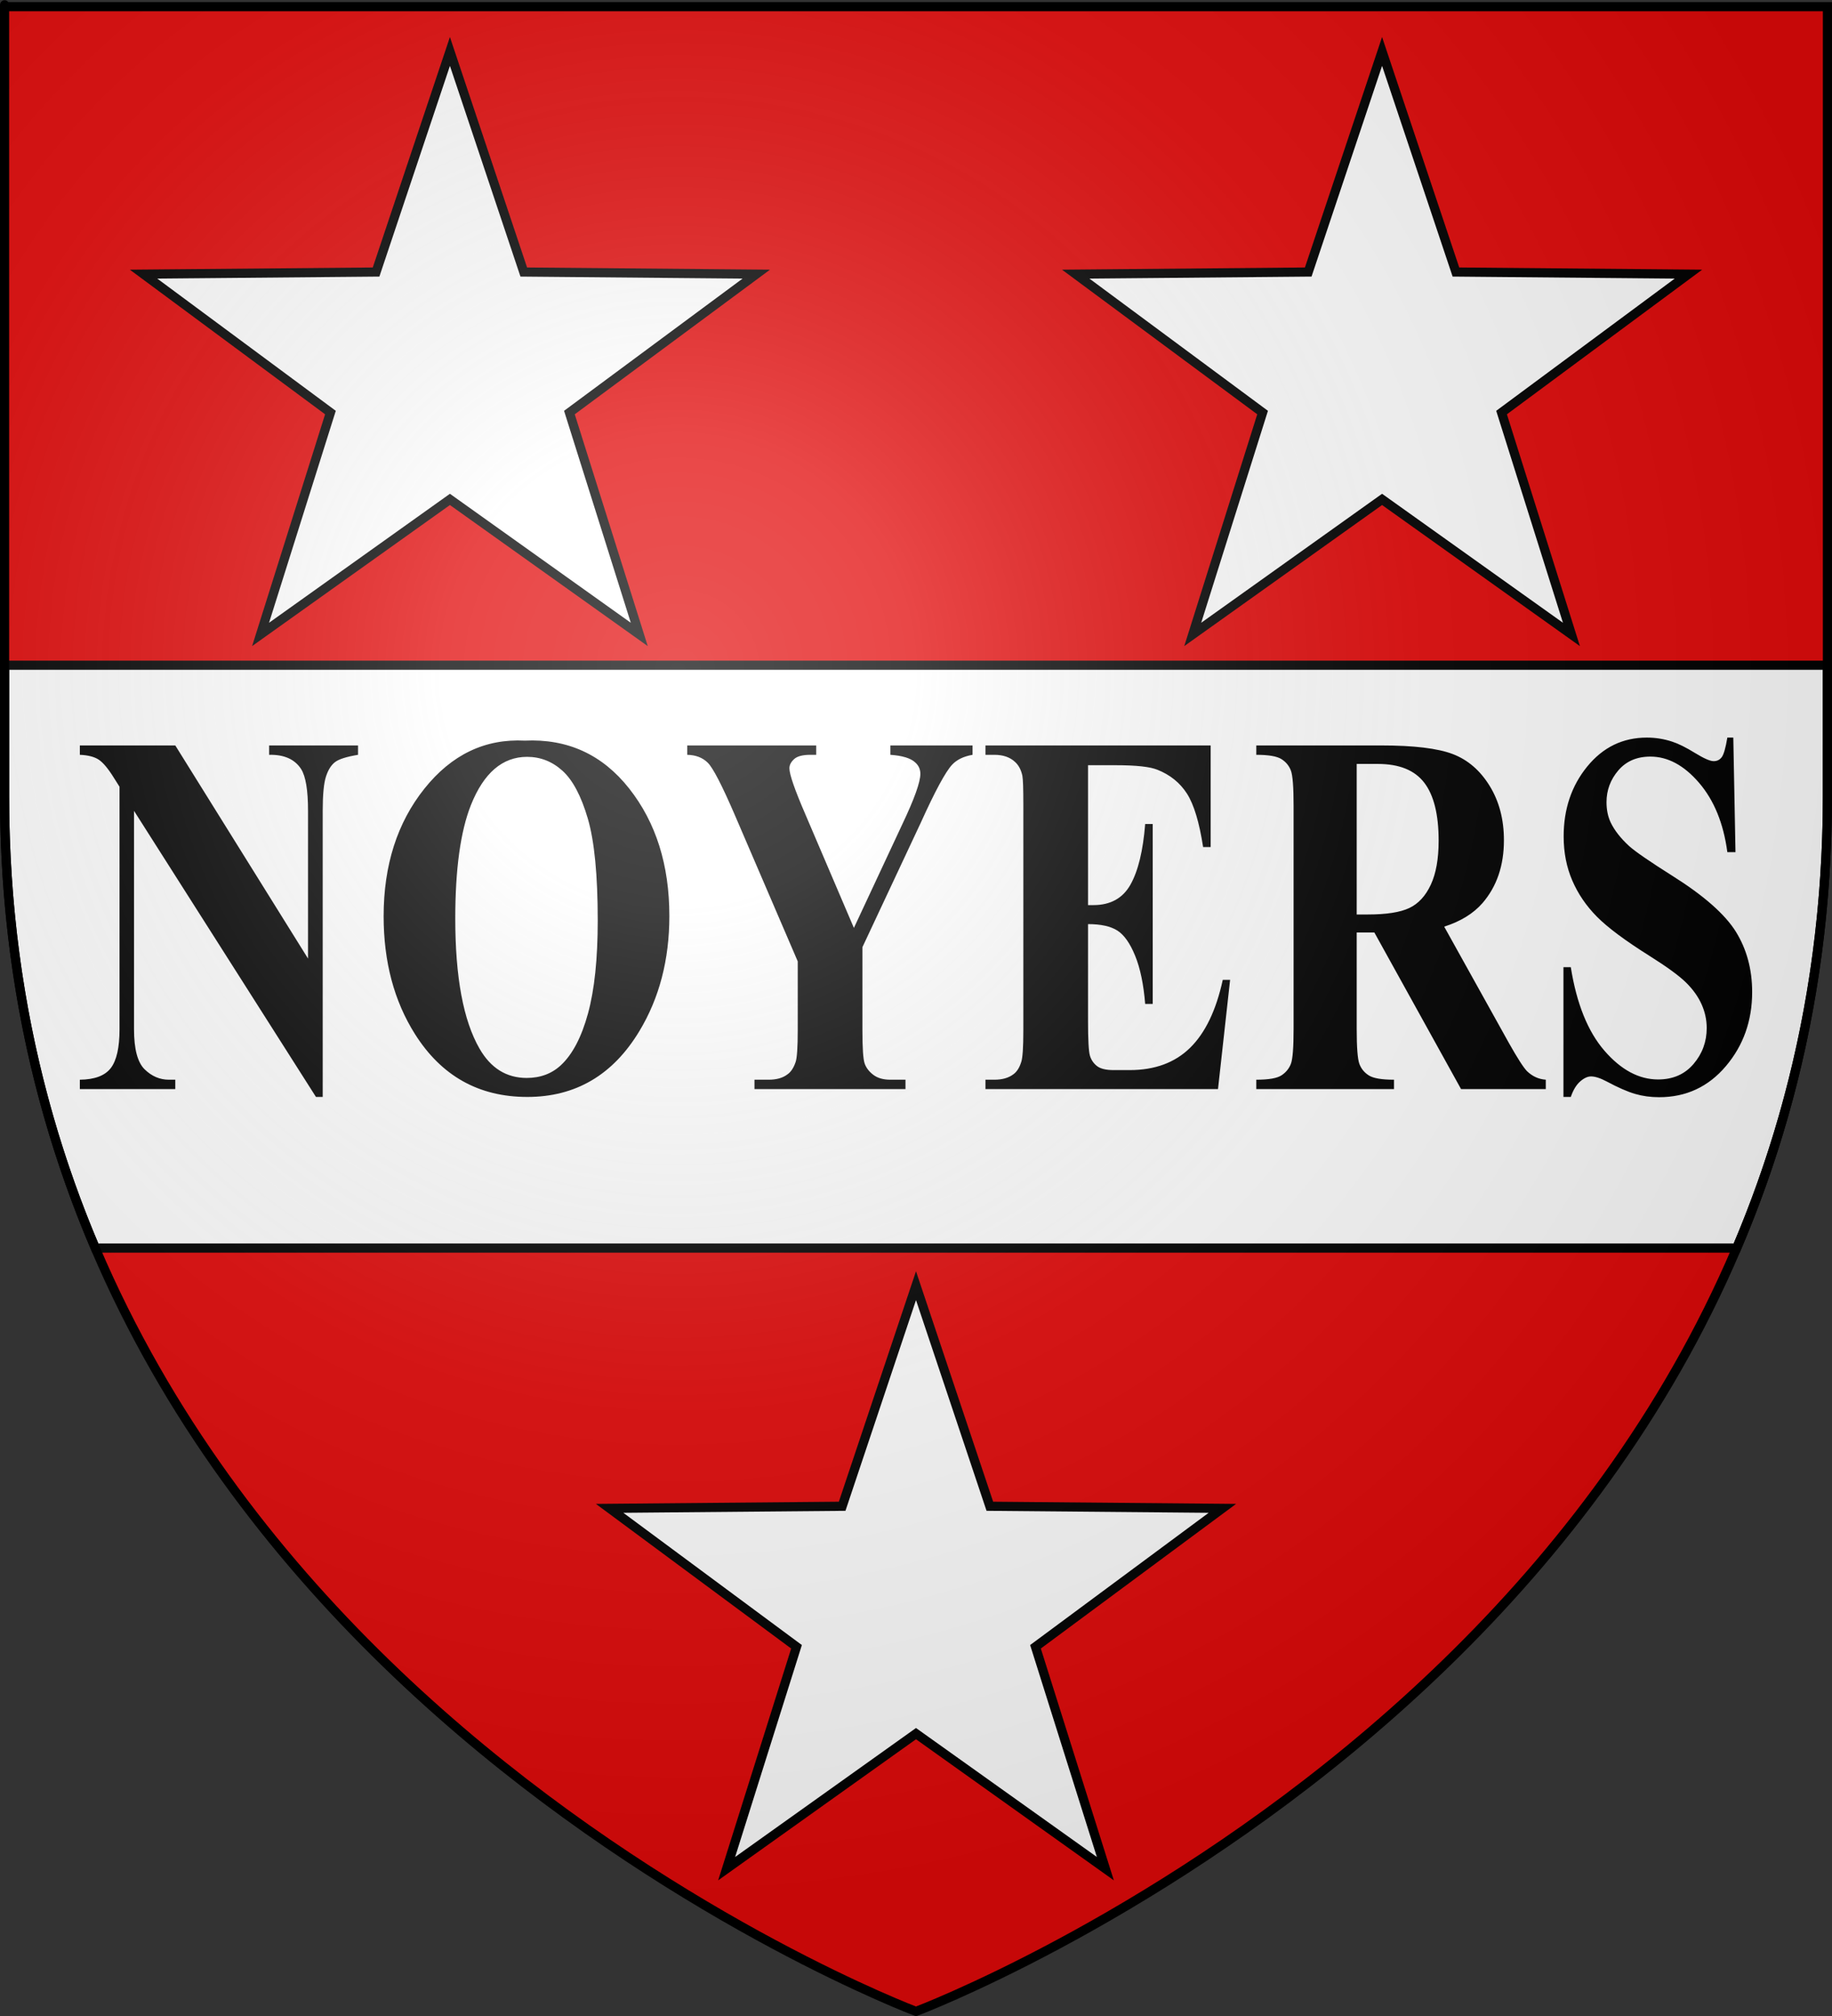 <?xml version="1.0" encoding="UTF-8" standalone="no"?>
<svg
   xmlns:dc="http://purl.org/dc/elements/1.1/"
   xmlns:cc="http://web.resource.org/cc/"
   xmlns:rdf="http://www.w3.org/1999/02/22-rdf-syntax-ns#"
   xmlns:svg="http://www.w3.org/2000/svg"
   xmlns="http://www.w3.org/2000/svg"
   xmlns:xlink="http://www.w3.org/1999/xlink"
   xmlns:sodipodi="http://sodipodi.sourceforge.net/DTD/sodipodi-0.dtd"
   xmlns:inkscape="http://www.inkscape.org/namespaces/inkscape"
   height="660"
   width="600"
   version="1.0"
   id="svg2"
   sodipodi:version="0.32"
   inkscape:version="0.45.1"
   sodipodi:docname="Blason_Noyers.svg"
   sodipodi:docbase="C:\monAtelierGraphique\Blasons"
   inkscape:export-filename="/Users/olivier/Desktop/Blason Rouge/Blason_Vide_3D.png"
   inkscape:export-xdpi="144"
   inkscape:export-ydpi="144"
   inkscape:output_extension="org.inkscape.output.svg.inkscape">
  <rect width="100%" height="100%" fill="#333333" stroke="none"/>
  <sodipodi:namedview
     inkscape:window-height="750"
     inkscape:window-width="1280"
     inkscape:pageshadow="2"
     inkscape:pageopacity="0.0"
     guidetolerance="10.0"
     gridtolerance="10.0"
     objecttolerance="10.0"
     borderopacity="1.0"
     bordercolor="#666666"
     pagecolor="#ffffff"
     id="base"
     showgrid="false"
     height="660px"
     inkscape:zoom="0.44547727"
     inkscape:cx="396.46229"
     inkscape:cy="478.04383"
     inkscape:window-x="-8"
     inkscape:window-y="-8"
     inkscape:current-layer="layer4" />
  <desc
     id="desc4">Flag of Canton of Valais (Wallis)</desc>
  <defs
     id="defs6">
    <linearGradient
       id="linearGradient2893">
      <stop
         style="stop-color:white;stop-opacity:0.314;"
         offset="0"
         id="stop2895" />
      <stop
         id="stop2897"
         offset="0.19"
         style="stop-color:white;stop-opacity:0.251;" />
      <stop
         style="stop-color:#6b6b6b;stop-opacity:0.125;"
         offset="0.6"
         id="stop2901" />
      <stop
         style="stop-color:black;stop-opacity:0.125;"
         offset="1"
         id="stop2899" />
    </linearGradient>
    <linearGradient
       id="linearGradient2885">
      <stop
         id="stop2887"
         offset="0"
         style="stop-color:white;stop-opacity:1;" />
      <stop
         style="stop-color:white;stop-opacity:1;"
         offset="0.229"
         id="stop2891" />
      <stop
         id="stop2889"
         offset="1"
         style="stop-color:black;stop-opacity:1;" />
    </linearGradient>
    <linearGradient
       id="linearGradient2955">
      <stop
         id="stop2867"
         offset="0"
         style="stop-color:#fd0000;stop-opacity:1;" />
      <stop
         style="stop-color:#e77275;stop-opacity:0.659;"
         offset="0.5"
         id="stop2873" />
      <stop
         style="stop-color:black;stop-opacity:0.323;"
         offset="1"
         id="stop2959" />
    </linearGradient>
    <radialGradient
       inkscape:collect="always"
       xlink:href="#linearGradient2955"
       id="radialGradient2961"
       cx="225.524"
       cy="218.901"
       fx="225.524"
       fy="218.901"
       r="300"
       gradientTransform="matrix(-4.167939e-4,2.183,-1.884,-3.599562e-4,615.597,-289.121)"
       gradientUnits="userSpaceOnUse" />
    <polygon
       id="star"
       transform="scale(53,53)"
       points="0,-1 0.588,0.809 -0.951,-0.309 0.951,-0.309 -0.588,0.809 0,-1 " />
    <clipPath
       id="clip">
      <path
         d="M 0,-200 L 0,600 L 300,600 L 300,-200 L 0,-200 z "
         id="path10" />
    </clipPath>
    <radialGradient
       inkscape:collect="always"
       xlink:href="#linearGradient2955"
       id="radialGradient1911"
       gradientUnits="userSpaceOnUse"
       gradientTransform="matrix(-4.167939e-4,2.183,-1.884,-3.599562e-4,615.597,-289.121)"
       cx="225.524"
       cy="218.901"
       fx="225.524"
       fy="218.901"
       r="300" />
    <radialGradient
       inkscape:collect="always"
       xlink:href="#linearGradient2955"
       id="radialGradient2865"
       gradientUnits="userSpaceOnUse"
       gradientTransform="matrix(0,1.749,-1.593,-1.049767e-7,551.788,-191.29)"
       cx="225.524"
       cy="218.901"
       fx="225.524"
       fy="218.901"
       r="300" />
    <radialGradient
       inkscape:collect="always"
       xlink:href="#linearGradient2955"
       id="radialGradient2871"
       gradientUnits="userSpaceOnUse"
       gradientTransform="matrix(0,1.386,-1.323,-5.741131e-8,-158.082,-109.541)"
       cx="225.524"
       cy="218.901"
       fx="225.524"
       fy="218.901"
       r="300" />
    <radialGradient
       inkscape:collect="always"
       xlink:href="#linearGradient2893"
       id="radialGradient3163"
       gradientUnits="userSpaceOnUse"
       gradientTransform="matrix(1.353,0,0,1.349,-77.629,-85.747)"
       cx="221.445"
       cy="226.331"
       fx="221.445"
       fy="226.331"
       r="300" />
  </defs>
  <g
     inkscape:groupmode="layer"
     id="layer3"
     inkscape:label="Fond écu"
     style="display:inline"
     sodipodi:insensitive="true">
    <path
       id="path2855"
       style="fill:#e20909;fill-opacity:1;fill-rule:evenodd;stroke:none;stroke-width:1px;stroke-linecap:butt;stroke-linejoin:miter;stroke-opacity:1"
       d="M 300,658.5 C 300,658.5 598.5,546.18 598.5,260.728 C 598.5,-24.723 598.5,2.176 598.5,2.176 L 1.5,2.176 L 1.5,260.728 C 1.5,546.18 300,658.5 300,658.5 z "
       sodipodi:nodetypes="cccccc" />
  </g>
  <g
     inkscape:groupmode="layer"
     id="layer4"
     inkscape:label="Meubles"
     sodipodi:insensitive="true">
    <path
       style="fill:#ffffff;fill-opacity:1;fill-rule:nonzero;stroke:#000000;stroke-width:3;stroke-linecap:round;stroke-linejoin:miter;stroke-miterlimit:4;stroke-dashoffset:12;stroke-opacity:1"
       d="M 1.5,217.781 C 1.5,249.512 1.5,213.31 1.5,260.719 C 1.5,316.46 12.9,365.604 31.219,408.594 L 568.781,408.594 C 587.1,365.604 598.5,316.46 598.5,260.719 L 598.5,217.781 L 1.5,217.781 z "
       id="rect2282" />
    <path
       style="font-size:150.381px;font-style:normal;font-weight:bold;text-align:center;writing-mode:lr-tb;text-anchor:middle;fill:#000000;fill-opacity:1;stroke:none;stroke-width:1px;stroke-linecap:butt;stroke-linejoin:miter;stroke-opacity:1;font-family:Times New Roman"
       d="M 57.409,244.045 L 100.884,313.821 L 100.884,265.45 C 100.884,258.702 100.126,254.139 98.61,251.761 C 96.53,248.553 93.043,247.004 88.147,247.114 L 88.147,244.045 L 117.261,244.045 L 117.261,247.114 C 113.535,247.723 111.033,248.511 109.755,249.479 C 108.477,250.447 107.48,252.023 106.765,254.208 C 106.051,256.393 105.693,260.14 105.693,265.45 L 105.693,359.121 L 103.484,359.121 L 43.892,265.45 L 43.892,336.969 C 43.892,343.44 45.051,347.81 47.369,350.078 C 49.687,352.346 52.34,353.479 55.329,353.479 L 57.409,353.479 L 57.409,356.549 L 26.151,356.549 L 26.151,353.479 C 31.003,353.424 34.382,352.152 36.289,349.663 C 38.195,347.174 39.148,342.942 39.148,336.969 L 39.148,257.568 L 37.263,254.581 C 35.401,251.595 33.754,249.631 32.325,248.691 C 30.895,247.751 28.837,247.225 26.151,247.114 L 26.151,244.045 L 57.409,244.045 z M 171.849,242.468 C 185.885,241.805 197.29,247.031 206.063,258.149 C 214.836,269.267 219.223,283.178 219.223,299.882 C 219.223,314.153 215.952,326.708 209.41,337.55 C 200.745,351.931 188.506,359.121 172.693,359.121 C 156.837,359.121 144.576,352.263 135.911,338.545 C 129.066,327.704 125.644,314.844 125.644,299.965 C 125.644,283.261 130.095,269.336 138.998,258.191 C 147.901,247.045 158.851,241.805 171.849,242.468 L 171.849,242.468 z M 172.628,247.778 C 164.57,247.778 158.44,253.033 154.237,263.542 C 150.815,272.171 149.104,284.561 149.104,300.712 C 149.104,319.905 151.746,334.093 157.032,343.274 C 160.714,349.691 165.87,352.899 172.498,352.899 C 176.961,352.899 180.686,351.516 183.676,348.75 C 187.488,345.21 190.456,339.555 192.579,331.783 C 194.702,324.012 195.763,313.876 195.763,301.375 C 195.763,286.497 194.68,275.365 192.514,267.981 C 190.348,260.597 187.586,255.384 184.228,252.341 C 180.871,249.299 177.004,247.778 172.628,247.778 L 172.628,247.778 z M 318.521,244.045 L 318.521,247.114 C 315.618,247.612 313.387,248.691 311.827,250.35 C 309.661,252.673 306.239,259.007 301.56,269.35 L 282.454,310.087 L 282.454,337.301 C 282.454,343.108 282.692,346.718 283.169,348.128 C 283.645,349.538 284.588,350.783 285.996,351.862 C 287.404,352.94 289.277,353.479 291.617,353.479 L 296.556,353.479 L 296.556,356.549 L 247.102,356.549 L 247.102,353.479 L 251.716,353.479 C 254.315,353.479 256.373,352.899 257.889,351.737 C 259.016,350.963 259.904,349.635 260.554,347.755 C 261.03,346.427 261.269,342.942 261.269,337.301 L 261.269,314.733 L 240.538,266.529 C 236.422,257.015 233.52,251.415 231.83,249.728 C 230.141,248.041 227.888,247.17 225.072,247.114 L 225.072,244.045 L 267.312,244.045 L 267.312,247.114 L 265.428,247.114 C 262.872,247.114 261.084,247.585 260.066,248.525 C 259.048,249.465 258.539,250.461 258.539,251.512 C 258.539,253.503 260.272,258.509 263.738,266.529 L 279.66,303.782 L 295.516,269.848 C 299.458,261.551 301.43,256.047 301.43,253.337 C 301.43,251.844 300.866,250.599 299.74,249.603 C 298.267,248.221 295.559,247.391 291.617,247.114 L 291.617,244.045 L 318.521,244.045 z M 356.342,250.516 L 356.342,296.314 L 358.097,296.314 C 363.686,296.314 367.737,294.074 370.249,289.594 C 372.762,285.114 374.365,278.504 375.058,269.765 L 377.528,269.765 L 377.528,328.672 L 375.058,328.672 C 374.538,322.256 373.444,317.001 371.777,312.908 C 370.109,308.815 368.17,306.063 365.96,304.653 C 363.751,303.242 360.545,302.537 356.342,302.537 L 356.342,334.231 C 356.342,340.426 356.548,344.215 356.96,345.597 C 357.371,346.98 358.14,348.114 359.267,348.999 C 360.393,349.884 362.213,350.327 364.726,350.327 L 369.989,350.327 C 378.221,350.327 384.817,347.893 389.778,343.025 C 394.738,338.158 398.301,330.746 400.468,320.79 L 402.872,320.79 L 398.908,356.549 L 322.745,356.549 L 322.745,353.479 L 325.669,353.479 C 328.225,353.479 330.283,352.899 331.843,351.737 C 332.969,350.963 333.836,349.635 334.442,347.755 C 334.919,346.427 335.157,342.942 335.157,337.301 L 335.157,263.293 C 335.157,258.205 335.049,255.079 334.832,253.918 C 334.399,251.982 333.598,250.488 332.428,249.437 C 330.781,247.889 328.529,247.114 325.669,247.114 L 322.745,247.114 L 322.745,244.045 L 396.504,244.045 L 396.504,277.315 L 394.034,277.315 C 392.778,269.184 391.012,263.349 388.738,259.808 C 386.463,256.269 383.246,253.669 379.087,252.009 C 376.661,251.014 372.112,250.516 365.44,250.516 L 356.342,250.516 z M 444.333,305.275 L 444.333,336.803 C 444.333,342.887 444.625,346.718 445.21,348.294 C 445.795,349.87 446.824,351.129 448.297,352.069 C 449.77,353.009 452.521,353.479 456.55,353.479 L 456.55,356.549 L 411.45,356.549 L 411.45,353.479 C 415.523,353.479 418.284,352.995 419.736,352.027 C 421.187,351.06 422.205,349.801 422.79,348.252 C 423.375,346.704 423.667,342.887 423.667,336.803 L 423.667,263.791 C 423.667,257.707 423.375,253.876 422.79,252.3 C 422.205,250.724 421.176,249.465 419.703,248.525 C 418.23,247.585 415.479,247.114 411.45,247.114 L 411.45,244.045 L 452.391,244.045 C 463.049,244.045 470.847,244.985 475.786,246.865 C 480.725,248.746 484.754,252.217 487.873,257.278 C 490.992,262.339 492.552,268.271 492.552,275.075 C 492.552,283.371 490.213,290.23 485.534,295.651 C 482.544,299.08 478.364,301.652 472.991,303.367 L 494.177,341.449 C 496.949,346.372 498.921,349.442 500.09,350.659 C 501.867,352.373 503.925,353.313 506.264,353.479 L 506.264,356.549 L 478.515,356.549 L 450.117,305.275 L 444.333,305.275 z M 444.333,250.101 L 444.333,299.384 L 448.037,299.384 C 454.059,299.384 458.565,298.679 461.554,297.269 C 464.543,295.858 466.894,293.314 468.605,289.635 C 470.316,285.957 471.172,281.159 471.172,275.241 C 471.172,266.667 469.601,260.334 466.46,256.241 C 463.319,252.148 458.261,250.101 451.286,250.101 L 444.333,250.101 z M 567.675,241.473 L 568.39,278.974 L 565.726,278.974 C 564.469,269.571 561.383,262.007 556.465,256.282 C 551.548,250.558 546.23,247.695 540.511,247.695 C 536.092,247.695 532.594,249.202 530.016,252.217 C 527.439,255.231 526.15,258.702 526.15,262.629 C 526.15,265.119 526.605,267.331 527.514,269.267 C 528.771,271.867 530.785,274.439 533.558,276.983 C 535.594,278.808 540.295,282.044 547.66,286.69 C 557.971,293.162 564.924,299.274 568.52,305.026 C 572.073,310.779 573.849,317.361 573.849,324.772 C 573.849,334.176 570.979,342.265 565.238,349.041 C 559.498,355.816 552.209,359.204 543.371,359.204 C 540.598,359.204 537.977,358.845 535.508,358.126 C 533.038,357.407 529.94,356.051 526.215,354.06 C 524.135,352.954 522.424,352.401 521.081,352.401 C 519.954,352.401 518.763,352.954 517.507,354.06 C 516.25,355.166 515.232,356.853 514.452,359.121 L 512.048,359.121 L 512.048,316.642 L 514.452,316.642 C 516.359,328.589 520.03,337.702 525.467,343.98 C 530.904,350.258 536.764,353.396 543.046,353.396 C 547.898,353.396 551.765,351.709 554.646,348.335 C 557.527,344.961 558.967,341.034 558.967,336.554 C 558.967,333.899 558.415,331.327 557.31,328.838 C 556.205,326.349 554.527,323.984 552.274,321.744 C 550.021,319.504 546.035,316.586 540.317,312.991 C 532.302,307.958 526.54,303.671 523.03,300.131 C 519.521,296.591 516.824,292.636 514.94,288.267 C 513.055,283.897 512.113,279.085 512.113,273.83 C 512.113,264.87 514.691,257.237 519.846,250.931 C 525.002,244.625 531.5,241.473 539.342,241.473 C 542.201,241.473 544.974,241.915 547.66,242.8 C 549.696,243.464 552.176,244.695 555.101,246.492 C 558.025,248.29 560.072,249.189 561.242,249.189 C 562.368,249.189 563.256,248.746 563.906,247.861 C 564.556,246.976 565.163,244.847 565.726,241.473 L 567.675,241.473 z "
       id="text3259" />
    <g
       id="g4244"
       transform="translate(-0.801,0)">
      <path
         id="path4237"
         d="M 148.156,16.843 L 172.341,89.059 L 248.497,89.745 L 187.289,135.063 L 210.17,207.703 L 148.156,163.495 L 86.142,207.703 L 109.023,135.063 L 47.815,89.745 L 123.97,89.059 L 148.156,16.843 z "
         style="fill:#ffffff;fill-opacity:1;fill-rule:nonzero;stroke:#000000;stroke-width:3;stroke-linecap:round;stroke-linejoin:miter;stroke-miterlimit:4;stroke-dashoffset:12;stroke-opacity:1" />
      <path
         id="path4240"
         d="M 453.446,16.843 L 477.632,89.059 L 553.787,89.745 L 492.579,135.063 L 515.46,207.703 L 453.446,163.495 L 391.432,207.703 L 414.313,135.063 L 353.105,89.745 L 429.261,89.059 L 453.446,16.843 z "
         style="fill:#ffffff;fill-opacity:1;fill-rule:nonzero;stroke:#000000;stroke-width:3;stroke-linecap:round;stroke-linejoin:miter;stroke-miterlimit:4;stroke-dashoffset:12;stroke-opacity:1" />
    </g>
    <path
       style="fill:#ffffff;fill-opacity:1;fill-rule:nonzero;stroke:#000000;stroke-width:3;stroke-linecap:round;stroke-linejoin:miter;stroke-miterlimit:4;stroke-dashoffset:12;stroke-opacity:1"
       d="M 300,420.904 L 324.186,493.12 L 400.341,493.806 L 339.133,539.124 L 362.014,611.764 L 300,567.556 L 237.986,611.764 L 260.867,539.124 L 199.659,493.806 L 275.814,493.12 L 300,420.904 z "
       id="path4242" />
  </g>
  <g
     inkscape:groupmode="layer"
     id="layer2"
     inkscape:label="Reflet final"
     sodipodi:insensitive="true">
    <path
       sodipodi:nodetypes="cccccc"
       d="M 300,658.5 C 300,658.5 598.5,546.18 598.5,260.728 C 598.5,-24.723 598.5,2.176 598.5,2.176 L 1.5,2.176 L 1.5,260.728 C 1.5,546.18 300,658.5 300,658.5 z "
       style="opacity:1;fill:url(#radialGradient3163);fill-opacity:1;fill-rule:evenodd;stroke:none;stroke-width:1px;stroke-linecap:butt;stroke-linejoin:miter;stroke-opacity:1"
       id="path2875"
       inkscape:export-xdpi="144"
       inkscape:export-ydpi="144" />
  </g>
  <g
     inkscape:groupmode="layer"
     id="layer1"
     inkscape:label="Contour final"
     sodipodi:insensitive="true">
    <path
       sodipodi:nodetypes="cccccc"
       d="M 300,658.5 C 300,658.5 1.5,546.18 1.5,260.728 C 1.5,-24.723 1.5,2.176 1.5,2.176 L 598.5,2.176 L 598.5,260.728 C 598.5,546.18 300,658.5 300,658.5 z "
       style="opacity:1;fill:none;fill-opacity:1;fill-rule:evenodd;stroke:#000000;stroke-width:3;stroke-linecap:butt;stroke-linejoin:miter;stroke-miterlimit:4;stroke-dasharray:none;stroke-opacity:1"
       id="path1411"
       inkscape:export-xdpi="144"
       inkscape:export-ydpi="144" />
  </g>
</svg>
